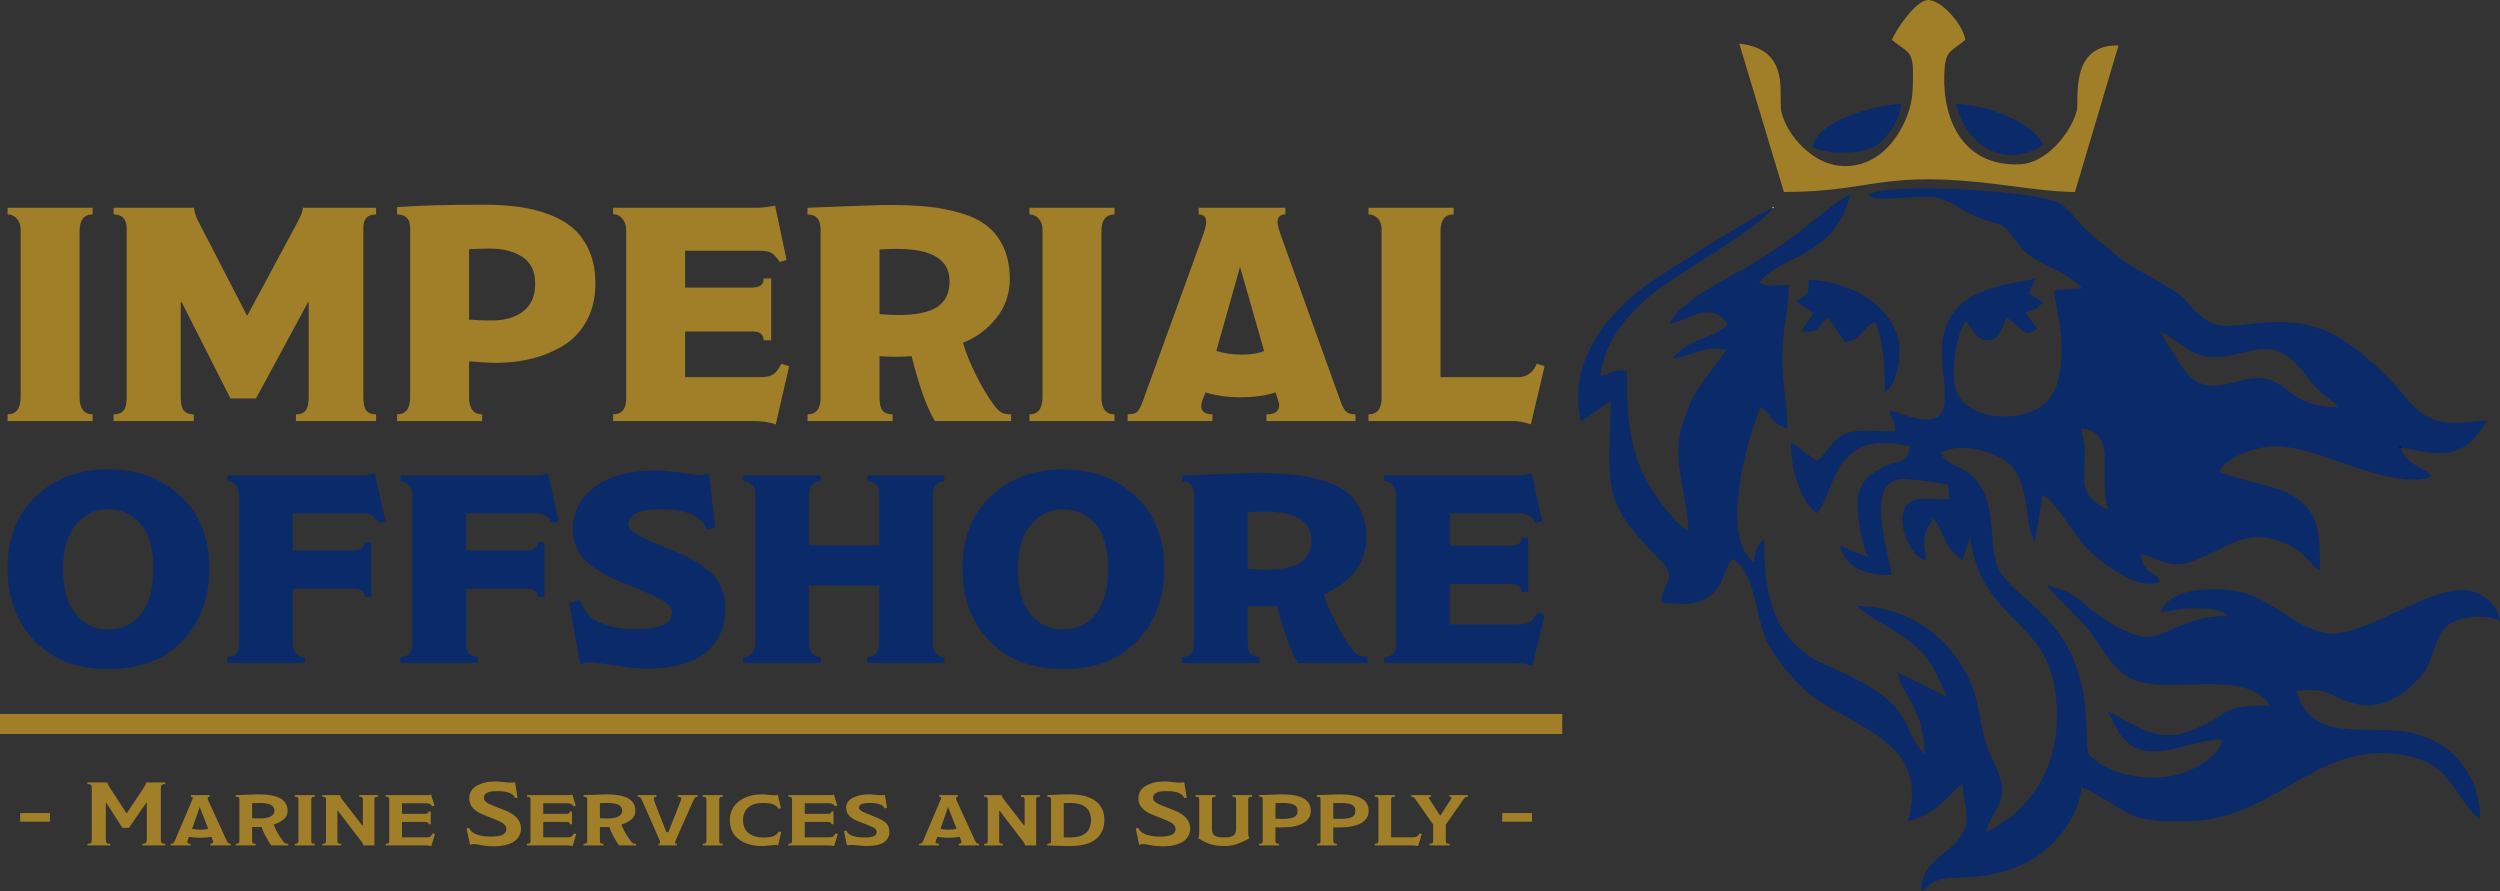 <?xml version="1.0" encoding="UTF-8"?> <svg xmlns="http://www.w3.org/2000/svg" xmlns:xlink="http://www.w3.org/1999/xlink" xmlns:xodm="http://www.corel.com/coreldraw/odm/2003" xml:space="preserve" width="575px" height="205px" version="1.1" style="shape-rendering:geometricPrecision; text-rendering:geometricPrecision; image-rendering:optimizeQuality; fill-rule:evenodd; clip-rule:evenodd" viewBox="0 0 493.242 175.852"><rect x="0" y="0" width="493.242" height="175.852" fill="#333333" stroke="none"/> <defs> <style type="text/css"> .fil3 {fill:#0A2A6A} .fil2 {fill:#A17F29} .fil4 {fill:black} .fil5 {fill:white} .fil1 {fill:#0A2A6A;fill-rule:nonzero} .fil0 {fill:#A17F29;fill-rule:nonzero} </style> </defs> <g id="Layer_x0020_1">  <g id="_2024596792224"> <path class="fil0" d="M18.282 83.07l-16.791 0 0 -1.323c1.722,0 2.583,-1.142 2.583,-3.426l0 -33.005c0,-0.882 -0.247,-1.604 -0.742,-2.165 -0.495,-0.561 -1.109,-0.842 -1.841,-0.842l0 -1.322 16.791 0 0 1.322c-1.723,0 -2.583,1.103 -2.583,3.307l0 32.705c0,2.284 0.86,3.426 2.583,3.426l0 1.323zm55.924 0l-15.821 0 0 -1.323c0.903,0 1.549,-0.26 1.937,-0.781 0.387,-0.521 0.581,-1.403 0.581,-2.645l0 -18.697 -0.129 0 -10.268 18.997 -5.037 0 -9.622 -18.997 -0.194 0 0 18.697c0,1.282 0.205,2.174 0.613,2.675 0.41,0.501 1.066,0.751 1.97,0.751l0 1.323 -15.822 0 0 -1.323c0.905,0 1.561,-0.25 1.97,-0.751 0.409,-0.501 0.614,-1.393 0.614,-2.675l0 -33.186c0,-1.884 -0.861,-2.826 -2.584,-2.826l0 -1.322 15.887 0c0,0.761 0.323,1.743 0.968,2.946l9.429 18.276 0.129 0 9.816 -18.276c0.775,-1.443 1.141,-2.425 1.097,-2.946l14.466 0 0 1.322c-1.679,0 -2.518,0.862 -2.518,2.585l0 33.427c0,1.282 0.193,2.174 0.581,2.675 0.387,0.501 1.033,0.751 1.937,0.751l0 1.323zm43.267 -27.114c0,2.766 -0.57,5.201 -1.711,7.305 -1.142,2.104 -2.669,3.737 -4.586,4.899 -1.915,1.163 -3.982,2.025 -6.199,2.585 -2.217,0.562 -4.574,0.842 -7.071,0.842 -1.334,0 -3.121,-0.1 -5.36,-0.3l0 7.034c0,2.284 0.861,3.426 2.583,3.426l0 1.323 -16.79 0 0 -1.323c1.722,0 2.583,-1.142 2.583,-3.426l0 -33.366c0,-1.764 -0.861,-2.646 -2.583,-2.646l0 -1.442c4.219,-0.321 9.923,-0.481 17.113,-0.481 2.583,0 4.94,0.15 7.071,0.451 2.131,0.3 4.144,0.821 6.038,1.563 1.894,0.741 3.476,1.693 4.747,2.855 1.27,1.163 2.281,2.645 3.035,4.449 0.753,1.804 1.13,3.888 1.13,6.252zm-11.882 0c0,-2.404 -0.84,-4.158 -2.519,-5.26 -1.679,-1.102 -3.81,-1.653 -6.393,-1.653 -1.205,0 -2.583,0.04 -4.133,0.12l0 13.887c1.292,0.121 2.777,0.181 4.456,0.181 2.583,0 4.66,-0.601 6.231,-1.804 1.572,-1.202 2.358,-3.026 2.358,-5.471zm50.112 16.293l-2.648 11.482c-1.334,-0.44 -2.755,-0.661 -4.262,-0.661l-27.833 0 0 -1.323c1.722,0 2.583,-1.041 2.583,-3.126l0 -33.245c0,-0.882 -0.247,-1.624 -0.742,-2.225 -0.495,-0.601 -1.109,-0.902 -1.841,-0.902l0 -1.262 28.285 0c1.12,0 2.347,-0.14 3.681,-0.421l2.261 10.701 -1.357 0.421c-0.559,-0.882 -1.097,-1.473 -1.614,-1.774 -0.517,-0.3 -1.335,-0.45 -2.454,-0.45l-14.595 0 0 7.274 13.303 0c1.464,0 2.196,-0.601 2.196,-1.803l1.485 0 0 12.203 -1.485 0c0,-1.162 -0.732,-1.743 -2.196,-1.743l-13.303 0 0 9.018 14.788 0c1.163,0 2.024,-0.18 2.583,-0.541 0.561,-0.361 1.098,-1.062 1.615,-2.104l1.55 0.481zm43.784 10.821l-15.047 0c-1.55,-2.565 -3.078,-6.833 -4.585,-12.805 -0.947,0.08 -2.002,0.12 -3.164,0.12 -0.905,0 -1.959,-0.04 -3.164,-0.12l0 8.176c0,1.242 0.204,2.104 0.613,2.585 0.409,0.481 1.066,0.721 1.97,0.721l0 1.323 -16.791 0 0 -1.323c1.723,0 2.584,-1.102 2.584,-3.306l0 -33.125c0,-2.004 -0.861,-3.007 -2.584,-3.007l0 -1.322c8.912,-0.361 14.294,-0.541 16.145,-0.541 2.884,0 5.425,0.11 7.62,0.33 2.196,0.221 4.348,0.642 6.458,1.263 2.109,0.621 3.842,1.463 5.199,2.525 1.355,1.062 2.442,2.475 3.26,4.238 0.818,1.764 1.228,3.848 1.228,6.253 0,2.925 -0.894,5.5 -2.68,7.725 -1.787,2.224 -3.972,3.838 -6.555,4.84 0.517,1.843 1.378,3.977 2.583,6.402 1.205,2.425 2.433,4.459 3.681,6.102 0.474,0.601 0.925,1.022 1.356,1.263 0.431,0.24 1.055,0.36 1.873,0.36l0 1.323zm-12.141 -27.594c0,-4.249 -3.444,-6.373 -10.332,-6.373 -1.206,0 -2.368,0.04 -3.487,0.12l0 12.745c1.291,0.121 2.561,0.181 3.81,0.181 3.444,0 5.973,-0.531 7.587,-1.594 1.615,-1.061 2.422,-2.755 2.422,-5.079zm32.547 27.594l-16.79 0 0 -1.323c1.722,0 2.583,-1.142 2.583,-3.426l0 -33.005c0,-0.882 -0.247,-1.604 -0.743,-2.165 -0.495,-0.561 -1.108,-0.842 -1.84,-0.842l0 -1.322 16.79 0 0 1.322c-1.722,0 -2.583,1.103 -2.583,3.307l0 32.705c0,2.284 0.861,3.426 2.583,3.426l0 1.323zm47.53 0l-17.565 0 0 -1.323c1.679,0 2.518,-0.601 2.518,-1.803 0,-0.281 -0.129,-0.782 -0.387,-1.503l-0.323 -1.022c-1.937,0.641 -4.262,0.962 -6.974,0.962 -2.498,0 -4.78,-0.321 -6.846,-0.962l-0.452 1.142c-0.258,0.601 -0.388,1.102 -0.388,1.503 0,1.122 0.733,1.683 2.196,1.683l0 1.323 -16.725 0 0 -1.323c0.86,0 1.474,-0.15 1.84,-0.45 0.366,-0.301 0.764,-1.052 1.195,-2.255l11.946 -32.945c0.345,-1.082 0.517,-1.844 0.517,-2.285 0,-1.002 -0.495,-1.503 -1.485,-1.503l0 -1.322 17.113 0 0 1.322c-1.033,0 -1.55,0.522 -1.55,1.563 0,0.481 0.259,1.444 0.775,2.886l11.56 32.164c0.43,1.202 0.839,1.974 1.226,2.314 0.388,0.341 0.991,0.511 1.809,0.511l0 1.323zm-18.017 -13.827l-4.714 -16.473 -0.066 0 -4.649 16.473c1.636,0.481 3.294,0.721 4.972,0.721 1.895,0 3.38,-0.24 4.457,-0.721zm55.343 3.006l-2.713 11.482c-1.248,-0.44 -2.475,-0.661 -3.681,-0.661l-28.349 0 0 -1.323c1.722,0 2.583,-1.102 2.583,-3.306l0 -33.186c0,-0.881 -0.237,-1.593 -0.711,-2.134 -0.473,-0.541 -1.097,-0.812 -1.872,-0.812l0 -1.322 16.79 0 0 1.322c-1.722,0 -2.583,1.083 -2.583,3.247l0 28.857 15.24 0c1.766,0 3.014,-0.882 3.746,-2.645l1.55 0.481z"></path> <path class="fil1" d="M41.311 112.194c0,5.81 -1.775,10.564 -5.324,14.262 -3.548,3.697 -8.42,5.546 -14.616,5.546 -6.155,0 -11.008,-1.858 -14.556,-5.573 -3.549,-3.715 -5.323,-8.46 -5.323,-14.235 0,-6.022 1.882,-10.793 5.646,-14.315 3.764,-3.521 8.509,-5.282 14.233,-5.282 5.725,0 10.48,1.761 14.264,5.282 3.783,3.522 5.676,8.293 5.676,14.315zm-11.058 0.053c0,-3.979 -0.843,-6.938 -2.529,-8.874 -1.686,-1.937 -3.823,-2.906 -6.411,-2.906 -2.549,0 -4.666,1.013 -6.352,3.038 -1.686,2.024 -2.529,4.921 -2.529,8.689 0,3.803 0.804,6.752 2.411,8.848 1.608,2.095 3.764,3.142 6.47,3.142 2.823,0 5.019,-1.047 6.587,-3.142 1.569,-2.096 2.353,-5.027 2.353,-8.795zm45.818 -9.403l-1.294 0.37c-0.471,-0.739 -0.922,-1.25 -1.353,-1.532 -0.431,-0.281 -1.019,-0.422 -1.765,-0.422l-13.88 0 0 7.342 11.998 0c1.412,0 2.118,-0.546 2.118,-1.637l1.353 0 0 10.775 -1.294 0c0,-1.056 -0.726,-1.585 -2.177,-1.585l-11.998 0 0 10.723c0,1.831 0.784,2.747 2.353,2.747l0 1.162 -15.292 0 0 -1.162c1.568,0 2.352,-0.916 2.352,-2.747l0 -29.263c0,-0.775 -0.226,-1.408 -0.676,-1.901 -0.452,-0.493 -1.01,-0.74 -1.676,-0.74l0 -1.162 25.82 0c1.176,0 2.274,-0.123 3.293,-0.37l2.118 9.402zm34.172 0l-1.294 0.37c-0.47,-0.739 -0.922,-1.25 -1.353,-1.532 -0.431,-0.281 -1.019,-0.422 -1.764,-0.422l-13.881 0 0 7.342 11.998 0c1.413,0 2.118,-0.546 2.118,-1.637l1.353 0 0 10.775 -1.294 0c0,-1.056 -0.725,-1.585 -2.177,-1.585l-11.998 0 0 10.723c0,1.831 0.784,2.747 2.353,2.747l0 1.162 -15.292 0 0 -1.162c1.568,0 2.352,-0.916 2.352,-2.747l0 -29.263c0,-0.775 -0.225,-1.408 -0.676,-1.901 -0.451,-0.493 -1.01,-0.74 -1.676,-0.74l0 -1.162 25.82 0c1.176,0 2.274,-0.123 3.294,-0.37l2.117 9.402zm32.878 17.115c0,3.697 -1.284,6.611 -3.852,8.741 -2.568,2.131 -6.539,3.196 -11.911,3.196 -1.411,0 -3.44,-0.202 -6.087,-0.607 -2.646,-0.405 -4.186,-0.608 -4.617,-0.608 -0.902,0 -1.627,0.124 -2.176,0.37l-2.176 -12.096 2.058 -0.581c0.706,1.585 1.314,2.606 1.823,3.063 2,1.797 5.177,2.695 9.529,2.695 4.588,0 6.881,-1.127 6.881,-3.381 0,-0.74 -0.568,-1.47 -1.705,-2.192 -1.137,-0.722 -3.667,-1.858 -7.587,-3.407 -3.529,-1.374 -6.127,-2.905 -7.794,-4.596 -1.666,-1.69 -2.499,-3.697 -2.499,-6.021 0,-3.486 1.45,-6.313 4.352,-8.478 2.901,-2.166 6.999,-3.249 12.293,-3.249 1.058,0 2.568,0.15 4.528,0.449 1.961,0.299 3.157,0.449 3.588,0.449 0.941,0 1.647,-0.105 2.118,-0.317l1.234 10.776 -1.705 0.317c-0.392,-1.092 -1.098,-1.955 -2.117,-2.588 -1.608,-0.951 -4.019,-1.427 -7.234,-1.427 -2.079,0 -3.618,0.282 -4.618,0.846 -1,0.563 -1.5,1.25 -1.5,2.06 0,0.704 0.569,1.4 1.706,2.086 1.137,0.687 3.372,1.682 6.705,2.985 3.451,1.338 6.107,2.878 7.97,4.621 1.862,1.744 2.793,4.041 2.793,6.894zm43.23 10.828l-15.233 0 0 -1.162c1.568,0 2.353,-1.022 2.353,-3.064l0 -11.04 -13.881 0 0 11.04c0,2.042 0.784,3.064 2.353,3.064l0 1.162 -15.292 0 0 -1.162c1.568,0 2.352,-1.022 2.352,-3.064l0 -29.157c0,-0.775 -0.225,-1.374 -0.676,-1.796 -0.451,-0.423 -1.01,-0.634 -1.676,-0.634l0 -1.162 15.292 0 0 1.162c-1.569,0 -2.353,1.004 -2.353,3.011l0 9.613 13.881 0 0 -10.194c0,-1.62 -0.785,-2.43 -2.353,-2.43l0 -1.162 15.233 0 0 1.162c-0.823,0 -1.411,0.229 -1.764,0.687 -0.353,0.457 -0.53,1.232 -0.53,2.324l0 28.576c0,1.092 0.177,1.875 0.53,2.351 0.353,0.475 0.941,0.713 1.764,0.713l0 1.162zm43.348 -18.593c0,5.81 -1.774,10.564 -5.323,14.262 -3.549,3.697 -8.42,5.546 -14.616,5.546 -6.156,0 -11.008,-1.858 -14.557,-5.573 -3.548,-3.715 -5.323,-8.46 -5.323,-14.235 0,-6.022 1.882,-10.793 5.647,-14.315 3.764,-3.521 8.508,-5.282 14.233,-5.282 5.725,0 10.48,1.761 14.263,5.282 3.784,3.522 5.676,8.293 5.676,14.315zm-11.058 0.053c0,-3.979 -0.843,-6.938 -2.529,-8.874 -1.686,-1.937 -3.823,-2.906 -6.411,-2.906 -2.549,0 -4.666,1.013 -6.352,3.038 -1.686,2.024 -2.529,4.921 -2.529,8.689 0,3.803 0.804,6.752 2.412,8.848 1.607,2.095 3.763,3.142 6.469,3.142 2.824,0 5.019,-1.047 6.588,-3.142 1.568,-2.096 2.352,-5.027 2.352,-8.795zm51.171 18.54l-13.705 0c-1.411,-2.254 -2.803,-6.004 -4.176,-11.251 -0.862,0.07 -1.823,0.106 -2.881,0.106 -0.824,0 -1.784,-0.036 -2.883,-0.106l0 7.184c0,1.091 0.187,1.848 0.559,2.271 0.373,0.423 0.971,0.634 1.794,0.634l0 1.162 -15.292 0 0 -1.162c1.568,0 2.352,-0.968 2.352,-2.905l0 -29.105c0,-1.761 -0.784,-2.641 -2.352,-2.641l0 -1.162c8.116,-0.317 13.018,-0.475 14.704,-0.475 2.627,0 4.94,0.096 6.94,0.29 2,0.194 3.961,0.564 5.882,1.11 1.921,0.545 3.499,1.285 4.735,2.218 1.235,0.933 2.225,2.174 2.97,3.724 0.745,1.549 1.118,3.38 1.118,5.493 0,2.571 -0.814,4.833 -2.441,6.788 -1.628,1.954 -3.618,3.371 -5.97,4.252 0.47,1.62 1.255,3.495 2.352,5.625 1.098,2.131 2.216,3.918 3.353,5.361 0.431,0.529 0.843,0.899 1.235,1.11 0.392,0.211 0.961,0.317 1.706,0.317l0 1.162zm-11.058 -24.245c0,-3.733 -3.136,-5.599 -9.411,-5.599 -1.098,0 -2.156,0.035 -3.176,0.106l0 11.198c1.177,0.105 2.334,0.158 3.47,0.158 3.138,0 5.441,-0.466 6.911,-1.4 1.471,-0.933 2.206,-2.421 2.206,-4.463zm45.994 14.737l-2.411 10.089c-1.216,-0.387 -2.509,-0.581 -3.882,-0.581l-25.35 0 0 -1.162c1.569,0 2.353,-0.916 2.353,-2.747l0 -29.21c0,-0.775 -0.226,-1.426 -0.676,-1.954 -0.452,-0.529 -1.01,-0.793 -1.677,-0.793l0 -1.109 25.762 0c1.02,0 2.137,-0.123 3.352,-0.37l2.059 9.402 -1.235 0.37c-0.51,-0.775 -1,-1.294 -1.471,-1.558 -0.47,-0.264 -1.215,-0.396 -2.235,-0.396l-13.292 0 0 6.391 12.116 0c1.334,0 2,-0.528 2,-1.585l1.353 0 0 10.723 -1.353 0c0,-1.021 -0.666,-1.532 -2,-1.532l-12.116 0 0 7.924 13.469 0c1.059,0 1.843,-0.159 2.353,-0.476 0.509,-0.317 0.999,-0.933 1.47,-1.849l1.411 0.423z"></path> <path class="fil0" d="M9.858 160.412l0 1.703 -5.881 0 0 -1.703 5.881 0zm22.755 6.066l0 0.32 -4.532 0 0 -0.32c0.341,0 0.573,-0.056 0.697,-0.168 0.124,-0.113 0.186,-0.316 0.186,-0.612l0 -7.344 -0.078 -0.003 -3.447 4.982 -1.286 0.006 -3.208 -4.985 -0.07 0 0 7.361c0,0.32 0.062,0.527 0.186,0.622 0.124,0.094 0.356,0.141 0.698,0.141l0 0.32 -4.51 0 0 -0.32c0.341,0 0.569,-0.053 0.686,-0.16 0.116,-0.106 0.175,-0.307 0.175,-0.603l0 -10.305c0,-0.272 -0.063,-0.459 -0.187,-0.559 -0.124,-0.101 -0.357,-0.151 -0.697,-0.151l0 -0.319 3.998 0c0,0.201 0.132,0.514 0.399,0.94l3.347 5.162 0.019 0 3.441 -5.162c0.263,-0.402 0.394,-0.716 0.394,-0.94l3.789 0 0 0.319c-0.341,0 -0.573,0.053 -0.697,0.16 -0.124,0.106 -0.186,0.295 -0.186,0.567l0 10.271c0,0.296 0.062,0.499 0.186,0.612 0.124,0.112 0.356,0.168 0.697,0.168zm12.908 0l0 0.32 -4.006 0 0 -0.32c0.357,0 0.535,-0.124 0.535,-0.372 0,-0.071 -0.031,-0.178 -0.093,-0.32l-0.259 -0.682c-0.674,0.124 -1.399,0.186 -2.181,0.186 -0.651,0 -1.391,-0.06 -2.228,-0.175l-0.287 0.731c-0.046,0.115 -0.069,0.221 -0.069,0.316 0,0.21 0.224,0.316 0.674,0.316l0 0.32 -3.901 0 0 -0.32c0.201,0 0.36,-0.041 0.476,-0.124 0.116,-0.083 0.229,-0.26 0.337,-0.532l3.347 -7.876c0.108,-0.248 0.163,-0.414 0.163,-0.496 0,-0.166 -0.124,-0.249 -0.372,-0.249l0 -0.319 3.696 0 0 0.319c-0.248,0 -0.372,0.089 -0.372,0.269 0,0.095 0.035,0.243 0.1,0.444l3.604 7.858c0.139,0.295 0.255,0.485 0.348,0.573 0.093,0.089 0.256,0.133 0.488,0.133zm-4.424 -2.945l-1.674 -4.256 -0.046 0 -1.468 4.263c0.519,0.103 1.057,0.153 1.608,0.153 0.604,0 1.13,-0.053 1.58,-0.16zm15.783 2.945l0 0.32 -3.371 0c-0.387,-0.544 -0.771,-1.177 -1.15,-1.899 -0.38,-0.721 -0.624,-1.3 -0.733,-1.738 -0.185,0.012 -0.495,0.018 -0.929,0.018 -0.45,0 -0.768,-0.006 -0.953,-0.018l0 2.732c0,0.236 0.042,0.393 0.128,0.47 0.085,0.077 0.275,0.115 0.569,0.115l0 0.32 -3.928 0 0 -0.32c0.294,0 0.488,-0.038 0.581,-0.115 0.093,-0.077 0.14,-0.234 0.14,-0.47l0 -8.213c0,-0.189 -0.051,-0.319 -0.152,-0.39 -0.1,-0.071 -0.29,-0.107 -0.569,-0.107l0 -0.301c2.464,-0.106 3.959,-0.16 4.486,-0.16 1.875,0 3.3,0.257 4.277,0.772 0.976,0.514 1.464,1.345 1.464,2.492 0,0.674 -0.263,1.235 -0.79,1.685 -0.527,0.45 -1.178,0.786 -1.952,1.011 0.356,1.041 1.03,2.212 2.022,3.512 0.139,0.19 0.426,0.284 0.86,0.284zm-2.743 -6.492c0,-0.532 -0.229,-0.925 -0.686,-1.18 -0.457,-0.254 -1.197,-0.381 -2.22,-0.381 -0.371,0 -0.868,0.012 -1.487,0.035l0 2.98c0.434,0.024 0.968,0.036 1.604,0.036 0.883,0 1.569,-0.136 2.057,-0.408 0.488,-0.272 0.732,-0.633 0.732,-1.082zm7.973 6.492l0 0.32 -3.952 0 0 -0.32c0.294,0 0.488,-0.038 0.581,-0.115 0.093,-0.077 0.14,-0.239 0.14,-0.488l0 -8.089c0,-0.236 -0.047,-0.392 -0.14,-0.47 -0.093,-0.076 -0.287,-0.115 -0.581,-0.115l0 -0.319 3.952 0 0 0.319c-0.295,0 -0.485,0.039 -0.57,0.115 -0.085,0.078 -0.128,0.234 -0.128,0.47l0 8.089c0,0.249 0.043,0.411 0.128,0.488 0.085,0.077 0.275,0.115 0.57,0.115zm12.482 -9.596l0 0.319c-0.295,0 -0.489,0.033 -0.581,0.098 -0.093,0.065 -0.14,0.204 -0.14,0.416l0 9.083 -2.208 0c-0.016,-0.237 -0.117,-0.473 -0.303,-0.71l-4.695 -6.12 -0.092 0 0 5.907c0,0.249 0.05,0.411 0.15,0.488 0.101,0.077 0.299,0.115 0.593,0.115l0 0.32 -3.719 0 0 -0.32c0.31,0 0.508,-0.035 0.593,-0.106 0.085,-0.071 0.128,-0.237 0.128,-0.497l0 -8.16c0,-0.201 -0.051,-0.336 -0.151,-0.408 -0.101,-0.07 -0.291,-0.106 -0.57,-0.106l0 -0.319 3.486 0c0.032,0.237 0.152,0.493 0.361,0.768l4.017 5.198 0.132 0 0 -5.133c0,-0.201 -0.05,-0.336 -0.151,-0.408 -0.101,-0.07 -0.291,-0.106 -0.569,-0.106l0 -0.319 3.719 0zm10.761 7.556l0.465 0.107 -0.72 2.394c-0.295,-0.094 -0.644,-0.141 -1.046,-0.141l-7.973 0 0 -0.32c0.294,0 0.488,-0.038 0.581,-0.115 0.093,-0.077 0.139,-0.239 0.139,-0.488l0 -8.089c0,-0.236 -0.046,-0.392 -0.139,-0.47 -0.093,-0.076 -0.287,-0.115 -0.581,-0.115l0 -0.319 8.042 0c0.31,0 0.62,-0.036 0.93,-0.106l0.674 2.199 -0.442 0.106c-0.216,-0.402 -0.611,-0.603 -1.185,-0.603l-4.788 0 0 2.093 4.509 0c0.263,0 0.445,-0.032 0.546,-0.097 0.101,-0.065 0.167,-0.186 0.198,-0.364l0.418 0 0 2.501 -0.418 0c-0.016,-0.189 -0.07,-0.31 -0.163,-0.363 -0.093,-0.054 -0.287,-0.08 -0.581,-0.08l-4.509 0 0 3.033 4.905 0c0.325,0 0.569,-0.065 0.731,-0.195 0.163,-0.13 0.299,-0.319 0.407,-0.568zm17.433 -1.011c0,1.124 -0.469,1.996 -1.406,2.617 -0.938,0.62 -2.29,0.931 -4.057,0.931 -0.821,0 -1.599,-0.074 -2.336,-0.222 -0.735,-0.148 -1.212,-0.222 -1.429,-0.222 -0.264,0 -0.542,0.048 -0.837,0.142l-0.674 -3.246 0.511 -0.071c0.481,1.135 1.938,1.703 4.371,1.703 1.983,0 2.974,-0.491 2.974,-1.472 0,-0.39 -0.15,-0.719 -0.453,-0.984 -0.302,-0.267 -0.778,-0.53 -1.429,-0.79l-2.766 -1.117c-1.782,-0.722 -2.673,-1.774 -2.673,-3.158 0,-1.111 0.499,-1.951 1.499,-2.519 1,-0.567 2.251,-0.851 3.754,-0.851 0.326,0 0.809,0.041 1.452,0.124 0.644,0.083 1.128,0.124 1.454,0.124 0.247,0 0.542,-0.029 0.882,-0.089l0.489 3.052 -0.465 0.088c-0.201,-0.461 -0.577,-0.807 -1.127,-1.037 -0.55,-0.231 -1.368,-0.346 -2.453,-0.346 -1.735,0 -2.603,0.425 -2.603,1.28 0,0.322 0.128,0.597 0.384,0.828 0.252,0.23 0.689,0.464 1.309,0.703l2.398 0.943c2.154,0.846 3.231,2.043 3.231,3.589zm10.436 1.011l0.465 0.107 -0.72 2.394c-0.295,-0.094 -0.643,-0.141 -1.046,-0.141l-7.973 0 0 -0.32c0.294,0 0.488,-0.038 0.581,-0.115 0.093,-0.077 0.139,-0.239 0.139,-0.488l0 -8.089c0,-0.236 -0.046,-0.392 -0.139,-0.47 -0.093,-0.076 -0.287,-0.115 -0.581,-0.115l0 -0.319 8.042 0c0.31,0 0.62,-0.036 0.93,-0.106l0.674 2.199 -0.441 0.106c-0.217,-0.402 -0.613,-0.603 -1.186,-0.603l-4.788 0 0 2.093 4.509 0c0.264,0 0.445,-0.032 0.547,-0.097 0.1,-0.065 0.166,-0.186 0.197,-0.364l0.418 0 0 2.501 -0.418 0c-0.016,-0.189 -0.07,-0.31 -0.163,-0.363 -0.092,-0.054 -0.286,-0.08 -0.581,-0.08l-4.509 0 0 3.033 4.905 0c0.325,0 0.569,-0.065 0.732,-0.195 0.162,-0.13 0.298,-0.319 0.406,-0.568zm12.273 2.04l0 0.32 -3.37 0c-0.388,-0.544 -0.771,-1.177 -1.151,-1.899 -0.38,-0.721 -0.624,-1.3 -0.732,-1.738 -0.186,0.012 -0.496,0.018 -0.93,0.018 -0.449,0 -0.767,-0.006 -0.953,-0.018l0 2.732c0,0.236 0.042,0.393 0.128,0.47 0.085,0.077 0.275,0.115 0.57,0.115l0 0.32 -3.929 0 0 -0.32c0.295,0 0.488,-0.038 0.581,-0.115 0.094,-0.077 0.14,-0.234 0.14,-0.47l0 -8.213c0,-0.189 -0.051,-0.319 -0.151,-0.39 -0.101,-0.071 -0.291,-0.107 -0.57,-0.107l0 -0.301c2.464,-0.106 3.959,-0.16 4.486,-0.16 1.875,0 3.301,0.257 4.277,0.772 0.976,0.514 1.464,1.345 1.464,2.492 0,0.674 -0.263,1.235 -0.79,1.685 -0.526,0.45 -1.177,0.786 -1.952,1.011 0.356,1.041 1.03,2.212 2.022,3.512 0.139,0.19 0.426,0.284 0.86,0.284zm-2.743 -6.492c0,-0.532 -0.228,-0.925 -0.686,-1.18 -0.457,-0.254 -1.197,-0.381 -2.219,-0.381 -0.372,0 -0.868,0.012 -1.488,0.035l0 2.98c0.434,0.024 0.969,0.036 1.604,0.036 0.883,0 1.569,-0.136 2.057,-0.408 0.488,-0.272 0.732,-0.633 0.732,-1.082zm14.891 -3.104l0 0.319c-0.201,0 -0.356,0.044 -0.464,0.133 -0.109,0.089 -0.225,0.266 -0.349,0.526l-3.393 7.646c-0.183,0.425 -0.272,0.677 -0.272,0.759 0,0.142 0.125,0.213 0.372,0.213l0 0.32 -3.625 0 0 -0.32c0.232,0 0.348,-0.094 0.348,-0.284 0,-0.082 -0.116,-0.39 -0.348,-0.922l-3.278 -7.468c-0.109,-0.248 -0.217,-0.41 -0.326,-0.488 -0.108,-0.076 -0.263,-0.115 -0.465,-0.115l0 -0.319 3.673 0 0 0.319c-0.345,0 -0.519,0.115 -0.519,0.346 0,0.157 0.043,0.361 0.124,0.618l2.36 6.046 0.406 -0.074 2.437 -6.209c0.061,-0.165 0.093,-0.295 0.093,-0.39 0,-0.225 -0.225,-0.337 -0.674,-0.337l0 -0.319 3.9 0zm4.959 9.596l0 0.32 -3.952 0 0 -0.32c0.295,0 0.489,-0.038 0.582,-0.115 0.093,-0.077 0.139,-0.239 0.139,-0.488l0 -8.089c0,-0.236 -0.046,-0.392 -0.139,-0.47 -0.093,-0.076 -0.287,-0.115 -0.582,-0.115l0 -0.319 3.952 0 0 0.319c-0.294,0 -0.484,0.039 -0.57,0.115 -0.084,0.078 -0.127,0.234 -0.127,0.47l0 8.089c0,0.249 0.043,0.411 0.127,0.488 0.086,0.077 0.276,0.115 0.57,0.115zm11.064 -2.43l0.465 0.089 -0.604 2.643c-0.264,-0.048 -0.512,-0.071 -0.744,-0.071 -0.14,0 -0.5,0.035 -1.081,0.106 -0.581,0.071 -1.019,0.107 -1.313,0.107 -1.891,0 -3.429,-0.444 -4.614,-1.331 -1.186,-0.886 -1.779,-2.128 -1.779,-3.725 0,-1.608 0.597,-2.867 1.79,-3.778 1.193,-0.91 2.736,-1.366 4.626,-1.366 0.279,0 0.697,0.032 1.255,0.098 0.558,0.065 0.906,0.097 1.046,0.097 0.279,0 0.527,-0.041 0.744,-0.124l0.628 2.678 -0.465 0.107c-0.233,-0.39 -0.581,-0.68 -1.047,-0.869 -0.464,-0.189 -1.17,-0.284 -2.114,-0.284 -1.209,0 -2.154,0.296 -2.836,0.887 -0.682,0.591 -1.023,1.431 -1.023,2.519 0,1.099 0.36,1.942 1.081,2.528 0.72,0.585 1.677,0.878 2.87,0.878 0.915,0 1.604,-0.095 2.069,-0.284 0.465,-0.189 0.814,-0.491 1.046,-0.905zm11.157 0.39l0.464 0.107 -0.72 2.394c-0.294,-0.094 -0.643,-0.141 -1.046,-0.141l-7.973 0 0 -0.32c0.295,0 0.489,-0.038 0.581,-0.115 0.094,-0.077 0.14,-0.239 0.14,-0.488l0 -8.089c0,-0.236 -0.046,-0.392 -0.14,-0.47 -0.092,-0.076 -0.286,-0.115 -0.581,-0.115l0 -0.319 8.043 0c0.31,0 0.62,-0.036 0.93,-0.106l0.674 2.199 -0.442 0.106c-0.217,-0.402 -0.612,-0.603 -1.186,-0.603l-4.788 0 0 2.093 4.51 0c0.263,0 0.445,-0.032 0.546,-0.097 0.101,-0.065 0.166,-0.186 0.198,-0.364l0.418 0 0 2.501 -0.418 0c-0.016,-0.189 -0.07,-0.31 -0.163,-0.363 -0.093,-0.054 -0.287,-0.08 -0.581,-0.08l-4.51 0 0 3.033 4.905 0c0.325,0 0.569,-0.065 0.732,-0.195 0.163,-0.13 0.299,-0.319 0.407,-0.568zm10.646 -0.354c0,1.891 -1.503,2.838 -4.51,2.838 -0.31,0 -0.828,-0.039 -1.557,-0.116 -0.728,-0.076 -1.279,-0.109 -1.65,-0.097 -0.233,0 -0.457,0.018 -0.675,0.053l-0.557 -2.803 0.488 -0.071c0.31,0.899 1.518,1.349 3.625,1.349 1.55,0 2.325,-0.343 2.325,-1.029 0,-0.296 -0.089,-0.526 -0.267,-0.692 -0.178,-0.166 -0.523,-0.349 -1.035,-0.55l-2.533 -1.011c-1.457,-0.58 -2.185,-1.448 -2.185,-2.608 0,-0.839 0.438,-1.487 1.313,-1.942 0.876,-0.455 1.941,-0.683 3.196,-0.683 0.279,0 0.678,0.03 1.197,0.089 0.519,0.059 0.911,0.089 1.174,0.089l0.767 -0.054 0.418 2.555 -0.464 0.089c-0.202,-0.379 -0.535,-0.651 -1,-0.816 -0.464,-0.166 -1.123,-0.249 -1.975,-0.249 -1.395,0 -2.093,0.293 -2.093,0.881 0,0.384 0.396,0.736 1.19,1.061l2.111 0.861c0.968,0.375 1.662,0.774 2.077,1.2 0.414,0.426 0.62,0.979 0.62,1.656zm17.696 2.394l0 0.32 -4.006 0 0 -0.32c0.357,0 0.535,-0.124 0.535,-0.372 0,-0.071 -0.031,-0.178 -0.093,-0.32l-0.26 -0.682c-0.674,0.124 -1.399,0.186 -2.181,0.186 -0.651,0 -1.391,-0.06 -2.228,-0.175l-0.286 0.731c-0.047,0.115 -0.07,0.221 -0.07,0.316 0,0.21 0.225,0.316 0.674,0.316l0 0.32 -3.901 0 0 -0.32c0.202,0 0.36,-0.041 0.477,-0.124 0.116,-0.083 0.228,-0.26 0.337,-0.532l3.347 -7.876c0.108,-0.248 0.163,-0.414 0.163,-0.496 0,-0.166 -0.125,-0.249 -0.372,-0.249l0 -0.319 3.695 0 0 0.319c-0.247,0 -0.371,0.089 -0.371,0.269 0,0.095 0.035,0.243 0.1,0.444l3.603 7.858c0.139,0.295 0.256,0.485 0.349,0.573 0.093,0.089 0.255,0.133 0.488,0.133zm-4.424 -2.945l-1.674 -4.256 -0.047 0 -1.467 4.263c0.518,0.103 1.057,0.153 1.607,0.153 0.604,0 1.131,-0.053 1.581,-0.16zm16.41 -6.651l0 0.319c-0.294,0 -0.488,0.033 -0.581,0.098 -0.093,0.065 -0.14,0.204 -0.14,0.416l0 9.083 -2.208 0c-0.015,-0.237 -0.116,-0.473 -0.302,-0.71l-4.695 -6.12 -0.093 0 0 5.907c0,0.249 0.05,0.411 0.151,0.488 0.101,0.077 0.298,0.115 0.592,0.115l0 0.32 -3.719 0 0 -0.32c0.31,0 0.508,-0.035 0.593,-0.106 0.086,-0.071 0.128,-0.237 0.128,-0.497l0 -8.16c0,-0.201 -0.051,-0.336 -0.151,-0.408 -0.101,-0.07 -0.291,-0.106 -0.57,-0.106l0 -0.319 3.487 0c0.031,0.237 0.151,0.493 0.36,0.768l4.018 5.198 0.131 0 0 -5.133c0,-0.201 -0.05,-0.336 -0.15,-0.408 -0.102,-0.07 -0.292,-0.106 -0.57,-0.106l0 -0.319 3.719 0zm12.737 4.878c0,1.608 -0.554,2.871 -1.662,3.787 -1.107,0.916 -2.839,1.375 -5.195,1.375 -1.332,0 -2.796,-0.042 -4.393,-0.124l0 -0.32c0.295,-0.012 0.488,-0.05 0.581,-0.115 0.094,-0.065 0.14,-0.198 0.14,-0.399l0 -8.231c0,-0.212 -0.05,-0.354 -0.151,-0.426 -0.101,-0.07 -0.291,-0.106 -0.57,-0.106l0 -0.319c1.72,-0.106 3.208,-0.16 4.463,-0.16 2.201,0 3.882,0.441 5.044,1.322 1.162,0.881 1.743,2.12 1.743,3.716zm-2.649 0.035c0,-2.246 -1.387,-3.37 -4.161,-3.37 -0.558,0 -0.961,0.012 -1.209,0.035l0 6.741c0.434,0.024 0.837,0.036 1.209,0.036 2.774,0 4.161,-1.148 4.161,-3.442zm19.571 1.632c0,1.124 -0.469,1.996 -1.407,2.617 -0.937,0.62 -2.289,0.931 -4.056,0.931 -0.821,0 -1.599,-0.074 -2.336,-0.222 -0.736,-0.148 -1.212,-0.222 -1.429,-0.222 -0.264,0 -0.543,0.048 -0.837,0.142l-0.674 -3.246 0.511 -0.071c0.481,1.135 1.937,1.703 4.37,1.703 1.983,0 2.975,-0.491 2.975,-1.472 0,-0.39 -0.151,-0.719 -0.453,-0.984 -0.302,-0.267 -0.779,-0.53 -1.429,-0.79l-2.767 -1.117c-1.782,-0.722 -2.672,-1.774 -2.672,-3.158 0,-1.111 0.499,-1.951 1.499,-2.519 0.999,-0.567 2.251,-0.851 3.754,-0.851 0.325,0 0.809,0.041 1.452,0.124 0.644,0.083 1.127,0.124 1.453,0.124 0.248,0 0.543,-0.029 0.883,-0.089l0.488 3.052 -0.464 0.088c-0.202,-0.461 -0.578,-0.807 -1.128,-1.037 -0.55,-0.231 -1.367,-0.346 -2.452,-0.346 -1.735,0 -2.603,0.425 -2.603,1.28 0,0.322 0.127,0.597 0.383,0.828 0.252,0.23 0.69,0.464 1.31,0.703l2.398 0.943c2.154,0.846 3.231,2.043 3.231,3.589zm12.203 -6.545l0 0.319c-0.295,0 -0.492,0.036 -0.593,0.106 -0.101,0.072 -0.151,0.219 -0.151,0.444l0 6.705c0,0.402 0.092,0.704 0.279,0.905 -0.961,0.544 -1.814,0.94 -2.557,1.188 -0.744,0.249 -1.573,0.373 -2.487,0.373 -1.038,0 -1.929,-0.119 -2.673,-0.355 -0.744,-0.237 -1.558,-0.639 -2.441,-1.206 0.14,-0.201 0.209,-0.497 0.209,-0.887l0 -6.652c0,-0.26 -0.042,-0.428 -0.127,-0.506 -0.086,-0.076 -0.283,-0.115 -0.593,-0.115l0 -0.319 3.951 0 0 0.319c-0.294,0 -0.488,0.039 -0.581,0.115 -0.093,0.078 -0.139,0.246 -0.139,0.506l0 5.818c0,0.568 0.182,0.976 0.546,1.224 0.364,0.248 0.996,0.373 1.894,0.373 0.822,0 1.414,-0.128 1.779,-0.382 0.364,-0.254 0.546,-0.653 0.546,-1.197l0 -5.872c0,-0.248 -0.047,-0.407 -0.14,-0.479 -0.093,-0.07 -0.286,-0.106 -0.581,-0.106l0 -0.319 3.859 0zm11.598 3.122c0,1.029 -0.495,1.827 -1.487,2.394 -0.992,0.568 -2.394,0.852 -4.207,0.852 -0.605,0 -1.031,-0.006 -1.279,-0.018l0 2.643c0,0.249 0.043,0.411 0.128,0.488 0.086,0.077 0.275,0.115 0.57,0.115l0 0.32 -3.929 0 0 -0.32c0.294,0 0.488,-0.038 0.581,-0.115 0.094,-0.077 0.14,-0.239 0.14,-0.488l0 -8.177c0,-0.201 -0.051,-0.337 -0.151,-0.408 -0.101,-0.071 -0.29,-0.107 -0.57,-0.107l0 -0.301c2.464,-0.106 3.959,-0.16 4.487,-0.16 1.89,0 3.316,0.263 4.276,0.79 0.961,0.526 1.441,1.357 1.441,2.492zm-2.603 0c0,-0.592 -0.24,-1.003 -0.72,-1.233 -0.481,-0.231 -1.217,-0.346 -2.209,-0.346 -0.465,0 -0.945,0.012 -1.441,0.035l0 3.069c0.558,0.024 1.015,0.036 1.372,0.036 1.069,0 1.836,-0.119 2.301,-0.355 0.465,-0.237 0.697,-0.639 0.697,-1.206zm14.016 0c0,1.029 -0.496,1.827 -1.488,2.394 -0.991,0.568 -2.394,0.852 -4.206,0.852 -0.605,0 -1.031,-0.006 -1.279,-0.018l0 2.643c0,0.249 0.043,0.411 0.128,0.488 0.085,0.077 0.275,0.115 0.57,0.115l0 0.32 -3.929 0 0 -0.32c0.294,0 0.488,-0.038 0.581,-0.115 0.093,-0.077 0.139,-0.239 0.139,-0.488l0 -8.177c0,-0.201 -0.05,-0.337 -0.15,-0.408 -0.101,-0.071 -0.291,-0.107 -0.57,-0.107l0 -0.301c2.464,-0.106 3.959,-0.16 4.486,-0.16 1.89,0 3.316,0.263 4.277,0.79 0.961,0.526 1.441,1.357 1.441,2.492zm-2.603 0c0,-0.592 -0.24,-1.003 -0.721,-1.233 -0.48,-0.231 -1.216,-0.346 -2.208,-0.346 -0.465,0 -0.945,0.012 -1.441,0.035l0 3.069c0.558,0.024 1.015,0.036 1.371,0.036 1.069,0 1.837,-0.119 2.301,-0.355 0.465,-0.237 0.698,-0.639 0.698,-1.206zm12.621 4.434l0.465 0.107 -0.721 2.394c-0.263,-0.094 -0.634,-0.141 -1.115,-0.141l-7.438 0 0 -0.32c0.279,0 0.468,-0.035 0.569,-0.106 0.101,-0.071 0.151,-0.237 0.151,-0.497l0 -8.213c0,-0.189 -0.054,-0.313 -0.162,-0.372 -0.109,-0.059 -0.295,-0.089 -0.558,-0.089l0 -0.319 3.974 0 0 0.319c-0.201,0 -0.344,0.006 -0.43,0.018 -0.085,0.012 -0.158,0.059 -0.221,0.142 -0.061,0.082 -0.093,0.207 -0.093,0.372l0 7.468 4.463 0c0.527,0 0.899,-0.254 1.116,-0.763zm9.553 -7.556l0 0.319c-0.217,0 -0.376,0.033 -0.476,0.098 -0.101,0.065 -0.245,0.222 -0.43,0.47l-3.441 4.931 0 3.175c0,0.237 0.051,0.396 0.151,0.479 0.101,0.083 0.298,0.124 0.593,0.124l0 0.32 -3.974 0 0 -0.32c0.294,0 0.491,-0.041 0.592,-0.124 0.101,-0.083 0.151,-0.242 0.151,-0.479l0 -3.175 -3.417 -4.896c-0.186,-0.26 -0.333,-0.425 -0.441,-0.497 -0.109,-0.07 -0.263,-0.106 -0.465,-0.106l0 -0.319 3.916 0 0 0.319c-0.294,0 -0.441,0.053 -0.441,0.163 0,0.094 0.046,0.213 0.14,0.357l2.08 3.205 0.031 0.003 2.072 -3.192c0.105,-0.166 0.159,-0.29 0.159,-0.376 0,-0.107 -0.147,-0.16 -0.438,-0.16l0 -0.319 3.638 0zm12.668 3.53l0 1.703 -5.881 0 0 -1.703 5.881 0z"></path> <rect class="fil2" y="140.869" width="308.229" height="3.941"></rect> <g> <path class="fil3" d="M473.666 88.37l-0.325 -0.108 0.241 -0.186 0.084 0.294zm-57.751 12.222c-5.975,-2.984 -4.568,-5.219 -4.568,-11.9 0,-1.452 -0.621,-2.686 -0.652,-4.181 3.54,0.303 4.587,2.967 4.582,6.097 -0.007,3.84 -0.238,6.4 0.638,9.984zm45.353 -20.262c-11.949,-0.007 -9.075,-8.118 -20.093,-5.011 -3.65,1.029 -6.989,1.551 -9.837,-1.83 -1.173,-1.392 -4.125,-6.244 -4.982,-7.954 1.943,0.511 5.726,4.434 8.833,4.826 8.022,1.013 12.659,-5.773 19.459,3.307 4.217,5.632 5.211,4.54 6.62,6.662zm-111.587 -39.238c-2.27,0.638 -22.077,13.106 -24.984,15.253 -8.347,6.164 -15.494,15.798 -12.78,26.852l5.861 -4.056c-0.155,16.615 -2.207,19.31 8.989,30.53 5.124,5.136 1.057,4.389 1.053,9.253 3.952,-0.007 5.875,1.132 9.614,-1.458 2.552,-1.768 2.694,-5.281 4.383,-7.193 4.315,2.234 4.627,11.179 6.458,15.505 1.604,3.792 6.483,9.761 9.947,12.065 10.115,6.729 22.212,9.226 18.213,24.179 5.914,-1.413 8.651,-6.017 10.768,-7.397 0.095,4.649 2.57,7.818 -1.619,11.912 -2.996,2.928 -6.532,4.382 -6.538,9.315 1.762,-1.138 1.766,-1.823 4.105,-2.386 3.13,-0.752 8.737,0.481 16.388,-3.143 5.453,-2.582 10.604,-8.936 11.156,-15.055 9.809,4.758 8.361,7.172 21.216,6.762 17.284,-0.551 25.024,-15.882 41.99,-13.105 10.331,1.692 9.817,8.217 15.426,12.775 -0.005,-8.608 -5.164,-15.22 -13.622,-17.126 -8.037,-1.812 -19.971,2.443 -22.594,-8.282 7.608,-0.662 5.954,1.253 11.985,2.66 4.076,0.951 8.32,-1.262 11.103,-4.022 4.04,-4.006 3.08,-5.48 5.308,-9.884 1.838,-3.63 8.526,-4.028 11.736,-2.584 -0.329,-2.921 -2.963,-5.228 -5.793,-5.882 -2.851,-0.659 -6.998,0.749 -9.657,1.909 -4.052,1.769 -13.526,6.626 -17.486,6.528 -5.941,-0.148 -10.711,-5.472 -16.135,-7.573 -4.641,-1.797 -16.095,-2.235 -17.816,3.41 3.478,-0.826 10.745,-1.625 13.352,0.619 -12.19,0.379 -12.659,6.465 -19.879,3.242 -2.991,-1.334 -5.118,-2.634 -7.744,-4.91 -1.055,-0.915 -2.312,-1.889 -3.536,-2.625 -1.769,-1.063 -3.14,-1.071 -4.706,-1.793 0.201,0.738 6.93,7.247 8.119,8.72 2.556,3.166 4.15,7.11 7.791,9.366 7.138,4.424 22.774,-2.262 28.137,5.714 -10.737,0.01 -6.892,1.571 -15.79,5.019 -7.604,2.946 -12.933,-2.868 -16.185,-3.733 1.896,3.659 3.354,7.578 8.472,7.738 5.404,0.169 8.568,-2.27 14.041,-2.27 -0.76,4.154 -7.862,7.173 -11.756,7.416 -5.018,0.313 -10.8,-0.726 -14.495,-4.375 -1.152,-1.918 0.669,-9.746 -3.061,-18.853 -2.152,-5.257 -5.726,-8.765 -9.914,-12.419 -6.903,-6.023 -5.385,-7.031 -6.513,-15.772 -1.427,-11.056 -8.574,-8.807 -9.715,-12.616 3.331,-2.235 11.732,-0.251 14.219,3.03 3.418,4.51 2.062,10.73 4.282,14.59l1.493 -9.231c2.322,0.563 6.588,8.564 9.277,11.002 2.922,2.651 9.607,7.98 13.848,6.093 0.305,-1.495 -3.649,-1.604 -3.653,-5.53 3.497,0.821 5.522,3.049 9.758,1.577 2.98,-1.035 5.653,-2.559 8.515,-3.827 3.431,-1.521 6.572,-1.273 10.028,0.082 4.075,1.598 5.586,5.028 6.938,5.384 0,-6.018 0.361,-11.21 -5.103,-14.589 -3.837,-2.373 -11.707,-3.201 -14.673,-4.905 1.205,-2.605 6.054,-4.248 8.583,-4.725 3.866,-0.73 8.115,0.532 11.56,1.664 5.009,1.646 17.103,6.546 21.735,3.983 -2.089,-2.064 -5.349,-2.434 -6.115,-5.55 4.014,0.084 11.824,4.539 16.966,-5.467 -6.831,0.717 -10.936,1.698 -15.844,-4.323 -3.188,-3.911 -6.872,-7.425 -10.952,-10.431 -5.35,-3.94 -10.288,-4.919 -16.876,-4.495 -8.608,0.554 -9.905,2.494 -15.972,-4.615 -1.883,-2.206 -9.387,-5.396 -13.034,-8.379 -1.936,-1.584 -3.981,-3.203 -5.86,-4.836 -1.903,-1.654 -3.322,-3.987 -5.268,-5.422 -4.116,-3.035 -37.159,-4.543 -38.17,-1.77 2.091,1.498 10.45,-0.547 14.007,0.5 3.339,0.983 5.274,3.37 10.536,4.733 4.387,1.137 3.609,4.32 8.099,7.132 2.506,1.569 7.895,3.585 9.397,5.854l-5.312 0.436c-0.374,1.457 2.114,8.073 1.179,15.109 -0.68,5.111 -2.444,8.296 -8.027,9.456 -4.157,0.863 -10.091,0.063 -12.307,-4.1 -1.668,-3.133 -0.391,-11.974 1.711,-14.441 1.086,1.431 2,3.838 4.158,3.839 2.695,0 2.989,-3.107 3.831,-4.427 3.131,1.762 2.969,4.247 5.985,2.141l-2.316 -3.186c2.775,-1.267 1.25,0.085 3.565,-2.015l-2.941 -1.819 1.433 -2.876c-6.01,1.32 -16.32,1.835 -18.23,11.345 -0.987,4.917 0.76,9.256 0.162,13.667 -0.706,5.206 -8.009,1.645 -10.74,0.993 0.219,2.42 0.979,1.07 0.979,4.181 -2.785,0 -7.547,-0.627 -9.927,0.507 -2.864,1.363 -3.473,3.923 -5.408,5.282l-5.137 -3.648c-0.079,4.496 1.465,11.241 5.109,13.968 3.858,-4.328 2.897,-16.846 18.3,-13.214 -0.295,3.417 -1.983,2.752 -4.603,3.824 -1.922,0.787 -3.803,2.06 -4.857,3.896 -1.82,3.17 -0.164,11.037 1.303,14.15l-5.551 -2.242c1.191,4.818 5.645,5.78 10.119,5.78 -0.382,-4.436 -6.039,-19.901 3.194,-18.942 1.244,0.129 7.105,0.834 7.998,1.155l0.187 2.752c-3.407,0.498 -8.657,-1.701 -9.208,3.663 -0.281,2.736 1.576,7.64 4.68,8.477 -0.147,-1.63 -0.533,-2.887 -0.296,-4.793 0.239,-1.926 1.183,-2.06 1.602,-3.569 2.365,2.643 2.056,5.873 5.873,8.362l1.494 -4.548c1.909,15.442 13.933,16.259 16.431,28.368 2.547,12.347 -1.61,24.096 -13.357,29.891 1.245,-5.17 5.687,-5.941 1.519,-14.04 -2.709,-5.263 -2.239,-9.661 -4.215,-14.821 -3.578,-9.345 -12.536,-15.83 -22.754,-15.844 2.904,2.538 7.668,4.772 10.672,7.169 4.711,3.759 4.762,5.997 7.273,10.842l-9.769 -4.86c0.346,4.184 5.201,6.776 5.201,16.116 -5.509,-6.072 -0.769,-9.546 -19.346,-17.594 -10.784,-4.673 -12.279,-14.222 -12.303,-24.86 -1.409,0.912 -1.923,2.914 -1.957,4.503 -7.097,-4.631 -1.024,-25.666 1.305,-30.554 2.318,1.512 2.053,3.424 5.22,4.181 0,-4.587 -0.979,-9.002 -0.989,-14.162 -0.009,-4.692 1.324,-9.776 1.316,-14.141 -3.242,-0.006 -2.389,0.506 -5.874,-0.322 3.756,-5.592 14.944,-4.862 17.946,-17.367 -1.972,0.522 -6.903,4.784 -8.884,6.359 -3.306,2.63 -5.549,4.127 -8.928,6.316 -3.966,2.569 -16.542,8.284 -17.752,12.733 3.91,-0.934 8.253,-4.696 11.447,0.027 -2.249,2.717 -8.217,2.887 -10.795,6.727 3.868,-0.34 5.819,-2.706 10.441,-1.608 -4.227,6.359 -6.379,7.172 -8.681,14.921 -2.15,7.24 1.177,13.54 1.177,20.779 -3.501,-2.29 -7.83,-8.67 -9.328,-12.354 -2.509,-6.171 -2.745,-11.69 -2.745,-19.165 -1.794,-0.037 -0.963,-0.494 -2.569,0.025 -0.997,0.322 -1.533,0.677 -2.651,0.94 0.788,-8.136 7.677,-14.833 14.224,-19.106 3.533,-2.306 18.305,-11.189 19.709,-14.021z"></path> <path class="fil2" d="M373.271 7.868c3.017,2.504 4.151,2.044 4.157,6.516 0.006,3.702 -0.038,6.016 -1.55,9.434 -2.32,5.245 -6.822,9.582 -13.101,8.875 -5.193,-0.585 -9.999,-5.686 -11.271,-10.447 -0.839,-3.143 2.183,-12.538 -8.351,-13.638l8.805 29.269c18.035,-0.005 18.939,-4.537 43.181,-1.394 4.261,0.553 9.932,1.392 14.248,1.392l8.59 -28.915c-9.833,-0.213 -7.708,10.832 -8.232,12.845 -1.189,4.565 -6.096,10.362 -11.117,10.611 -10.932,0.542 -15.345,-8.235 -15.027,-17.706 0.162,-4.814 1.059,-4.296 4.154,-6.842 -0.333,-2.674 -4.261,-7.568 -7.166,-7.861 -2.447,-0.247 -6.525,5.847 -7.32,7.861z"></path> <path class="fil3" d="M354.333 59.507l3.516 2.15 -2.47 3.768c4.55,0.11 2.272,-0.748 5.395,-2.785l3.167 4.856c3.01,-0.046 3.787,-3.308 5.969,-3.891 1.785,3.475 1.958,9.661 1.958,13.83 1.995,-1.296 2.936,-5.503 2.936,-8.041 0,-8.739 -10.136,-14.147 -17.945,-14.151 0,3.494 -0.176,2.446 -2.526,4.264z"></path> <path class="fil3" d="M357.511 28.87c2.384,1.625 9.043,1.637 11.977,0.228 2.776,-1.333 5.366,-5.533 5.642,-8.59 -4.785,0.135 -16.138,3.03 -17.619,8.362z"></path> <path class="fil3" d="M403.19 28.549c-2.473,-4.854 -12.2,-8.037 -17.292,-8.041 1.912,7.968 9.406,13.184 17.292,8.041z"></path> <polygon class="fil4" points="473.666,88.37 473.582,88.076 473.341,88.262 "></polygon> <polygon class="fil5" points="349.681,41.092 349.979,41.009 349.791,40.772 "></polygon> </g> </g> </g> </svg> 